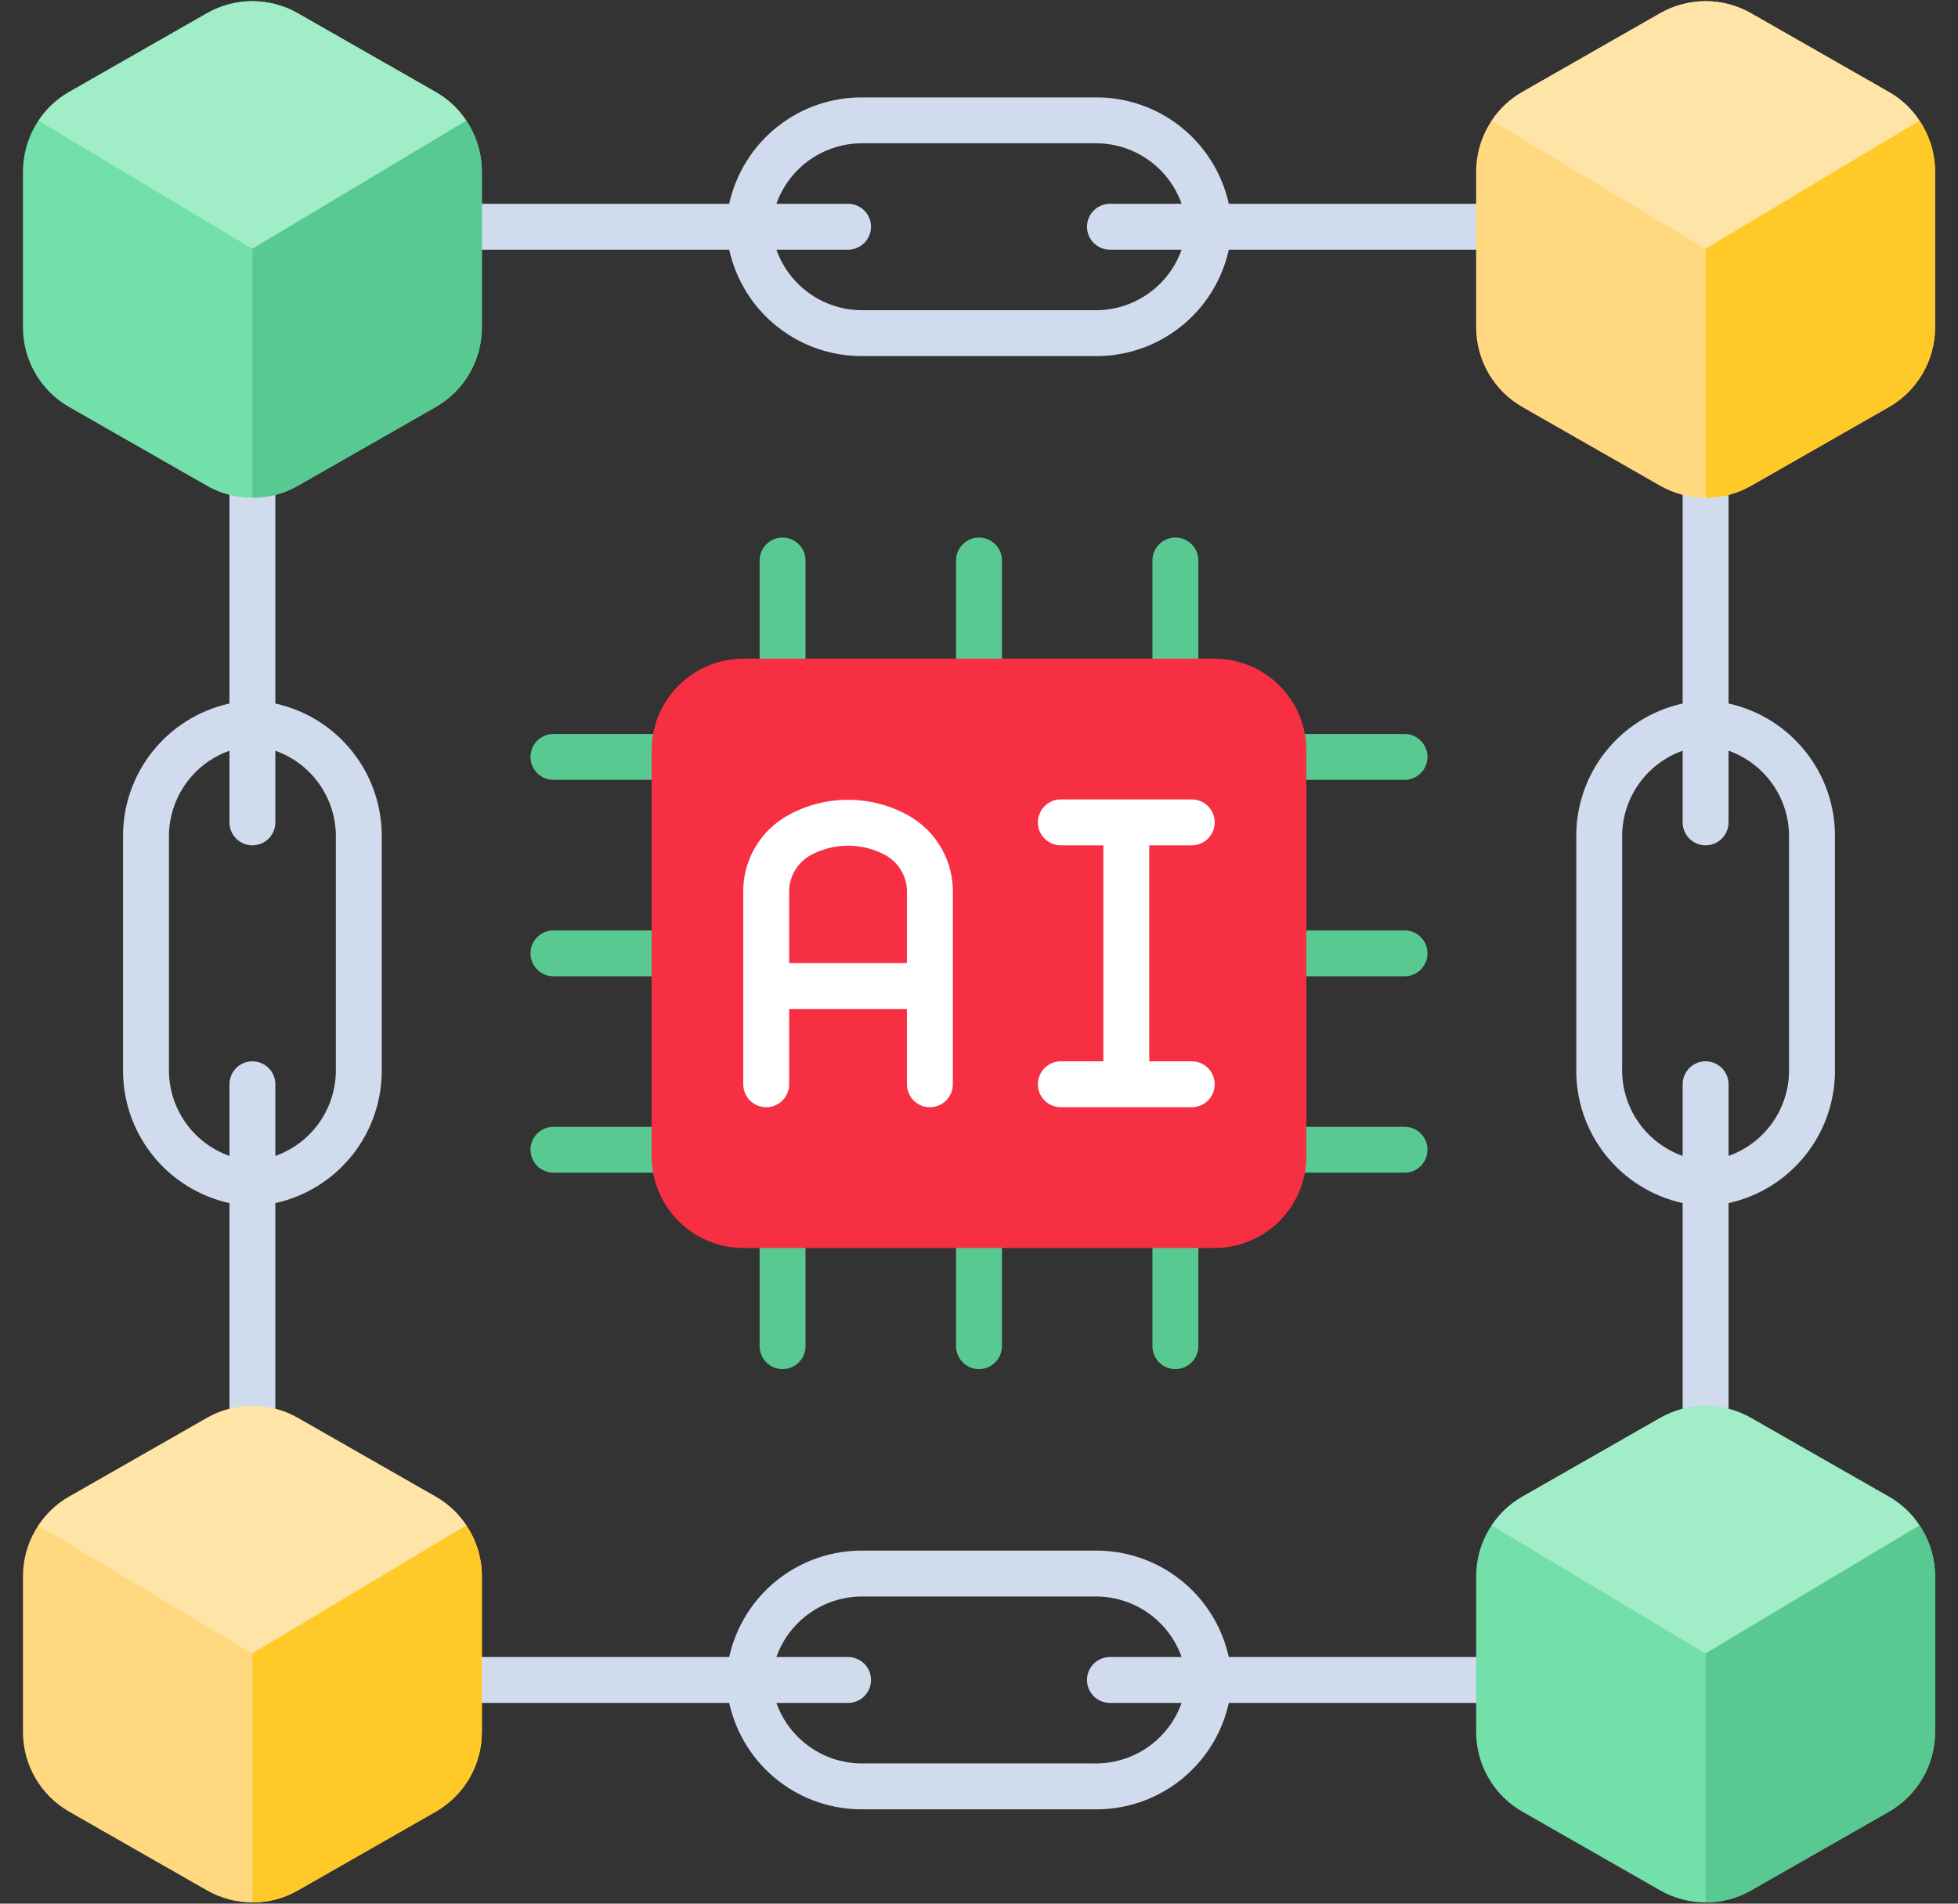 <svg width="72" height="70" viewBox="0 0 72 70" fill="none" xmlns="http://www.w3.org/2000/svg">
<rect x="0" y="0" width="72" height="70" fill="#333333" stroke="none"/>
<path d="M8.438 44.24V54.315C8.438 54.539 8.526 54.753 8.685 54.912C8.843 55.07 9.058 55.159 9.281 55.159C9.505 55.159 9.72 55.07 9.878 54.912C10.036 54.753 10.125 54.539 10.125 54.315V44.24C11.252 43.992 12.258 43.361 12.971 42.454C13.684 41.548 14.061 40.422 14.037 39.268V30.842C14.061 29.688 13.684 28.562 12.971 27.656C12.258 26.749 11.252 26.118 10.125 25.869V15.795C10.125 15.571 10.036 15.357 9.878 15.198C9.72 15.04 9.505 14.951 9.281 14.951C9.058 14.951 8.843 15.04 8.685 15.198C8.526 15.357 8.438 15.571 8.438 15.795V25.869C7.311 26.118 6.305 26.749 5.592 27.656C4.878 28.562 4.501 29.688 4.525 30.842V39.268C4.501 40.422 4.878 41.548 5.592 42.454C6.305 43.361 7.311 43.992 8.438 44.24ZM6.213 30.842C6.195 30.137 6.4 29.444 6.8 28.862C7.199 28.281 7.773 27.84 8.438 27.605V30.24C8.438 30.464 8.526 30.678 8.685 30.837C8.843 30.995 9.058 31.084 9.281 31.084C9.505 31.084 9.72 30.995 9.878 30.837C10.036 30.678 10.125 30.464 10.125 30.24V27.605C10.79 27.84 11.364 28.281 11.763 28.862C12.163 29.444 12.368 30.137 12.35 30.842V39.268C12.368 39.973 12.162 40.666 11.763 41.248C11.363 41.829 10.79 42.269 10.125 42.505V39.87C10.125 39.646 10.036 39.432 9.878 39.273C9.72 39.115 9.505 39.026 9.281 39.026C9.058 39.026 8.843 39.115 8.685 39.273C8.526 39.432 8.438 39.646 8.438 39.87V42.505C7.773 42.269 7.199 41.829 6.8 41.248C6.4 40.666 6.195 39.973 6.213 39.268V30.842Z" fill="#D0DCEE"/>
<path d="M61.875 44.24V54.315C61.875 54.539 61.964 54.753 62.122 54.912C62.28 55.07 62.495 55.159 62.719 55.159C62.943 55.159 63.157 55.07 63.315 54.912C63.474 54.753 63.562 54.539 63.562 54.315V44.24C64.689 43.992 65.695 43.361 66.408 42.454C67.122 41.548 67.499 40.422 67.475 39.268V30.842C67.499 29.688 67.122 28.562 66.408 27.656C65.695 26.749 64.689 26.118 63.562 25.869V15.795C63.562 15.571 63.474 15.357 63.315 15.198C63.157 15.04 62.943 14.951 62.719 14.951C62.495 14.951 62.28 15.04 62.122 15.198C61.964 15.357 61.875 15.571 61.875 15.795V25.869C60.748 26.118 59.742 26.749 59.029 27.656C58.316 28.562 57.939 29.688 57.963 30.842V39.268C57.939 40.422 58.316 41.548 59.029 42.454C59.742 43.361 60.748 43.992 61.875 44.24ZM59.65 30.842C59.632 30.137 59.837 29.444 60.237 28.862C60.636 28.281 61.21 27.84 61.875 27.605V30.24C61.875 30.464 61.964 30.678 62.122 30.837C62.28 30.995 62.495 31.084 62.719 31.084C62.943 31.084 63.157 30.995 63.315 30.837C63.474 30.678 63.562 30.464 63.562 30.24V27.605C64.228 27.84 64.801 28.281 65.201 28.862C65.6 29.444 65.805 30.137 65.787 30.842V39.268C65.805 39.973 65.6 40.666 65.2 41.248C64.801 41.829 64.227 42.269 63.562 42.505V39.87C63.562 39.646 63.474 39.432 63.315 39.273C63.157 39.115 62.943 39.026 62.719 39.026C62.495 39.026 62.28 39.115 62.122 39.273C61.964 39.432 61.875 39.646 61.875 39.87V42.505C61.21 42.269 60.637 41.829 60.237 41.248C59.837 40.666 59.632 39.973 59.65 39.268V30.842Z" fill="#D0DCEE"/>
<path d="M16.74 62.619H26.814C27.063 63.745 27.694 64.751 28.601 65.465C29.507 66.178 30.633 66.555 31.787 66.531H40.213C41.367 66.555 42.493 66.178 43.399 65.465C44.306 64.751 44.937 63.745 45.186 62.619H55.26C55.484 62.619 55.698 62.53 55.857 62.372C56.015 62.213 56.104 61.999 56.104 61.775C56.104 61.551 56.015 61.337 55.857 61.178C55.698 61.02 55.484 60.931 55.26 60.931H45.186C44.937 59.804 44.306 58.799 43.399 58.085C42.493 57.372 41.367 56.995 40.213 57.019H31.787C30.633 56.995 29.507 57.372 28.601 58.085C27.694 58.799 27.063 59.804 26.814 60.931H16.74C16.516 60.931 16.302 61.02 16.143 61.178C15.985 61.337 15.896 61.551 15.896 61.775C15.896 61.999 15.985 62.213 16.143 62.372C16.302 62.53 16.516 62.619 16.74 62.619ZM31.185 60.931H28.55C28.785 60.266 29.226 59.693 29.807 59.293C30.389 58.894 31.081 58.688 31.787 58.706H40.213C40.918 58.688 41.611 58.894 42.193 59.293C42.774 59.693 43.215 60.266 43.45 60.931H40.815C40.591 60.931 40.377 61.02 40.218 61.178C40.06 61.337 39.971 61.551 39.971 61.775C39.971 61.999 40.06 62.213 40.218 62.372C40.377 62.53 40.591 62.619 40.815 62.619H43.45C43.215 63.284 42.774 63.857 42.193 64.257C41.611 64.656 40.918 64.862 40.213 64.843H31.787C31.081 64.862 30.389 64.656 29.807 64.257C29.226 63.857 28.785 63.284 28.55 62.619H31.185C31.409 62.619 31.623 62.53 31.782 62.372C31.94 62.213 32.029 61.999 32.029 61.775C32.029 61.551 31.94 61.337 31.782 61.178C31.623 61.02 31.409 60.931 31.185 60.931Z" fill="#D0DCEE"/>
<path d="M16.74 9.181H26.814C27.063 10.308 27.694 11.314 28.601 12.027C29.507 12.74 30.633 13.117 31.787 13.093H40.213C41.367 13.117 42.493 12.74 43.399 12.027C44.306 11.314 44.937 10.308 45.186 9.181H55.26C55.484 9.181 55.698 9.092 55.857 8.934C56.015 8.776 56.104 8.561 56.104 8.337C56.104 8.114 56.015 7.899 55.857 7.741C55.698 7.583 55.484 7.494 55.26 7.494H45.186C44.937 6.367 44.306 5.361 43.399 4.648C42.493 3.934 41.367 3.558 40.213 3.582H31.787C30.633 3.558 29.507 3.934 28.601 4.648C27.694 5.361 27.063 6.367 26.814 7.494H16.74C16.516 7.494 16.302 7.583 16.143 7.741C15.985 7.899 15.896 8.114 15.896 8.337C15.896 8.561 15.985 8.776 16.143 8.934C16.302 9.092 16.516 9.181 16.74 9.181ZM31.185 7.494H28.55C28.785 6.829 29.226 6.255 29.807 5.856C30.389 5.456 31.081 5.251 31.787 5.269H40.213C40.918 5.251 41.611 5.456 42.193 5.856C42.774 6.255 43.215 6.829 43.45 7.494H40.815C40.591 7.494 40.377 7.583 40.218 7.741C40.06 7.899 39.971 8.114 39.971 8.337C39.971 8.561 40.06 8.776 40.218 8.934C40.377 9.092 40.591 9.181 40.815 9.181H43.45C43.215 9.846 42.774 10.419 42.193 10.819C41.611 11.219 40.918 11.424 40.213 11.406H31.787C31.081 11.424 30.389 11.219 29.807 10.819C29.226 10.419 28.785 9.846 28.55 9.181H31.185C31.409 9.181 31.623 9.092 31.782 8.934C31.94 8.776 32.029 8.561 32.029 8.337C32.029 8.114 31.94 7.899 31.782 7.741C31.623 7.583 31.409 7.494 31.185 7.494Z" fill="#D0DCEE"/>
<path d="M7.607 0.488L2.544 3.381C2.027 3.677 1.598 4.103 1.299 4.618C1.001 5.133 0.844 5.717 0.844 6.313V12.037C0.844 12.632 1.001 13.217 1.3 13.731C1.598 14.246 2.028 14.672 2.544 14.968L7.607 17.861C8.117 18.152 8.694 18.305 9.281 18.305C9.869 18.305 10.446 18.152 10.956 17.861L16.018 14.968C16.535 14.672 16.964 14.246 17.263 13.731C17.562 13.217 17.719 12.632 17.719 12.037V6.313C17.719 5.718 17.561 5.133 17.263 4.619C16.964 4.104 16.535 3.678 16.018 3.382L10.956 0.49C10.446 0.198 9.869 0.044 9.281 0.044C8.694 0.044 8.117 0.197 7.607 0.488Z" fill="#73E0A9"/>
<path d="M17.145 4.439L9.281 9.147L1.417 4.439C1.701 4.001 2.087 3.638 2.542 3.382L7.605 0.491C8.115 0.198 8.693 0.043 9.281 0.043C9.869 0.043 10.447 0.198 10.957 0.491L16.02 3.382C16.475 3.638 16.861 4.001 17.145 4.439Z" fill="#A1EDC7"/>
<path d="M17.719 6.312V12.039C17.719 12.633 17.562 13.218 17.264 13.732C16.965 14.247 16.536 14.674 16.02 14.969L10.957 17.86C10.447 18.153 9.869 18.306 9.281 18.305V9.147L17.145 4.439C17.52 4.992 17.72 5.645 17.719 6.312Z" fill="#58CA91"/>
<path d="M61.044 0.488L55.982 3.381C55.465 3.677 55.036 4.103 54.737 4.618C54.438 5.133 54.281 5.717 54.281 6.312V12.037C54.281 12.632 54.438 13.216 54.737 13.731C55.036 14.246 55.465 14.672 55.982 14.968L61.044 17.86C61.554 18.152 62.131 18.305 62.719 18.305C63.306 18.305 63.883 18.152 64.393 17.86L69.456 14.968C69.972 14.672 70.402 14.246 70.7 13.731C70.999 13.216 71.156 12.632 71.156 12.037V6.312C71.156 5.717 70.999 5.133 70.7 4.619C70.402 4.104 69.972 3.678 69.456 3.382L64.393 0.489C63.883 0.198 63.306 0.044 62.719 0.044C62.132 0.044 61.554 0.197 61.044 0.488Z" fill="#FFD880"/>
<path d="M70.582 4.439L62.719 9.147L54.855 4.439C55.139 4.001 55.525 3.638 55.98 3.382L61.042 0.491C61.553 0.198 62.13 0.043 62.719 0.043C63.307 0.043 63.885 0.198 64.395 0.491L69.457 3.382C69.912 3.638 70.299 4.001 70.582 4.439Z" fill="#FFE4A8"/>
<path d="M71.156 6.312V12.039C71.156 12.633 70.999 13.218 70.701 13.732C70.403 14.247 69.974 14.674 69.457 14.969L64.395 17.86C63.885 18.153 63.307 18.306 62.719 18.305V9.147L70.582 4.439C70.958 4.992 71.158 5.645 71.156 6.312Z" fill="#FFCA28"/>
<path d="M7.607 52.14L2.544 55.033C2.028 55.328 1.598 55.755 1.3 56.269C1.001 56.784 0.844 57.368 0.844 57.963V63.688C0.844 64.282 1.001 64.867 1.3 65.382C1.598 65.896 2.028 66.323 2.544 66.618L7.607 69.51C8.117 69.802 8.694 69.955 9.281 69.955C9.869 69.955 10.446 69.802 10.956 69.51L16.018 66.618C16.535 66.323 16.964 65.896 17.263 65.382C17.562 64.867 17.719 64.282 17.719 63.688V57.963C17.719 57.368 17.561 56.784 17.263 56.269C16.964 55.755 16.535 55.328 16.018 55.033L10.956 52.14C10.446 51.849 9.869 51.695 9.281 51.695C8.694 51.695 8.117 51.849 7.607 52.14Z" fill="#FFD880"/>
<path d="M17.145 56.094L9.281 60.802L1.417 56.094C1.701 55.655 2.087 55.292 2.542 55.036L7.605 52.145C8.115 51.852 8.693 51.698 9.281 51.698C9.869 51.698 10.447 51.852 10.957 52.145L16.02 55.036C16.475 55.292 16.861 55.655 17.145 56.094Z" fill="#FFE4A8"/>
<path d="M17.719 57.964V63.69C17.719 64.285 17.562 64.87 17.264 65.384C16.965 65.899 16.536 66.325 16.02 66.621L10.957 69.512C10.447 69.805 9.869 69.958 9.281 69.957V60.799L17.145 56.091C17.52 56.643 17.72 57.296 17.719 57.964Z" fill="#FFCA28"/>
<path d="M61.044 52.14L55.982 55.033C55.465 55.328 55.036 55.755 54.737 56.269C54.439 56.784 54.281 57.368 54.281 57.963V63.688C54.281 64.282 54.438 64.867 54.737 65.382C55.036 65.896 55.465 66.323 55.982 66.618L61.044 69.51C61.554 69.802 62.131 69.955 62.719 69.955C63.306 69.955 63.883 69.802 64.393 69.51L69.456 66.618C69.972 66.323 70.402 65.896 70.7 65.382C70.999 64.867 71.156 64.282 71.156 63.688V57.963C71.156 57.368 70.999 56.784 70.7 56.269C70.402 55.755 69.972 55.328 69.456 55.033L64.393 52.14C63.883 51.849 63.306 51.695 62.719 51.695C62.131 51.695 61.554 51.849 61.044 52.14Z" fill="#73E0A9"/>
<path d="M70.582 56.094L62.719 60.802L54.855 56.094C55.139 55.655 55.525 55.292 55.98 55.036L61.042 52.145C61.553 51.852 62.13 51.698 62.719 51.698C63.307 51.698 63.885 51.852 64.395 52.145L69.457 55.036C69.912 55.292 70.299 55.655 70.582 56.094Z" fill="#A1EDC7"/>
<path d="M71.156 57.964V63.69C71.156 64.285 70.999 64.87 70.701 65.384C70.403 65.899 69.974 66.325 69.457 66.621L64.395 69.512C63.885 69.805 63.307 69.958 62.719 69.957V60.799L70.582 56.091C70.958 56.643 71.158 57.296 71.156 57.964Z" fill="#58CA91"/>
<path d="M51.648 26.989H47.475C47.251 26.989 47.037 27.078 46.878 27.236C46.72 27.394 46.631 27.609 46.631 27.833C46.631 28.056 46.72 28.271 46.878 28.429C47.037 28.587 47.251 28.676 47.475 28.676H51.649C51.873 28.676 52.087 28.587 52.245 28.429C52.404 28.271 52.492 28.056 52.492 27.833C52.492 27.609 52.404 27.394 52.245 27.236C52.087 27.078 51.872 26.989 51.648 26.989Z" fill="#58CA91"/>
<path d="M51.648 34.212H47.475C47.251 34.212 47.037 34.301 46.878 34.46C46.72 34.618 46.631 34.832 46.631 35.056C46.631 35.28 46.72 35.495 46.878 35.653C47.037 35.811 47.251 35.9 47.475 35.9H51.649C51.873 35.9 52.087 35.811 52.245 35.653C52.404 35.495 52.492 35.28 52.492 35.056C52.492 34.832 52.404 34.618 52.245 34.46C52.087 34.301 51.872 34.212 51.648 34.212Z" fill="#58CA91"/>
<path d="M51.648 41.434H47.475C47.251 41.434 47.037 41.523 46.878 41.681C46.72 41.839 46.631 42.054 46.631 42.278C46.631 42.501 46.72 42.716 46.878 42.874C47.037 43.032 47.251 43.121 47.475 43.121H51.649C51.873 43.121 52.087 43.032 52.245 42.874C52.404 42.716 52.492 42.501 52.492 42.278C52.492 42.054 52.404 41.839 52.245 41.681C52.087 41.523 51.872 41.434 51.648 41.434Z" fill="#58CA91"/>
<path d="M29.621 24.784V20.61C29.621 20.386 29.532 20.172 29.373 20.014C29.215 19.855 29.001 19.766 28.777 19.766C28.553 19.766 28.338 19.855 28.18 20.014C28.022 20.172 27.933 20.386 27.933 20.61V24.784C27.933 25.008 28.022 25.222 28.18 25.38C28.338 25.539 28.553 25.628 28.777 25.628C29.001 25.628 29.215 25.539 29.373 25.38C29.532 25.222 29.621 25.008 29.621 24.784Z" fill="#58CA91"/>
<path d="M36.844 20.61C36.844 20.386 36.755 20.172 36.597 20.014C36.438 19.855 36.224 19.766 36 19.766C35.776 19.766 35.562 19.855 35.403 20.014C35.245 20.172 35.156 20.386 35.156 20.61V24.784C35.156 25.008 35.245 25.222 35.403 25.38C35.562 25.539 35.776 25.628 36 25.628C36.224 25.628 36.438 25.539 36.597 25.38C36.755 25.222 36.844 25.008 36.844 24.784V20.61Z" fill="#58CA91"/>
<path d="M44.066 24.784V20.61C44.066 20.386 43.977 20.172 43.819 20.014C43.66 19.855 43.446 19.766 43.222 19.766C42.998 19.766 42.783 19.855 42.625 20.014C42.467 20.172 42.378 20.386 42.378 20.61V24.784C42.378 25.008 42.467 25.222 42.625 25.38C42.783 25.539 42.998 25.628 43.222 25.628C43.446 25.628 43.66 25.539 43.819 25.38C43.977 25.222 44.066 25.008 44.066 24.784Z" fill="#58CA91"/>
<path d="M27.933 45.326V49.5C27.933 49.724 28.022 49.938 28.18 50.097C28.338 50.255 28.553 50.344 28.777 50.344C29.001 50.344 29.215 50.255 29.373 50.097C29.532 49.938 29.621 49.724 29.621 49.5V45.326C29.621 45.102 29.532 44.888 29.373 44.73C29.215 44.571 29.001 44.483 28.777 44.483C28.553 44.483 28.338 44.571 28.18 44.73C28.022 44.888 27.933 45.102 27.933 45.326Z" fill="#58CA91"/>
<path d="M36 44.483C35.776 44.483 35.562 44.571 35.403 44.73C35.245 44.888 35.156 45.102 35.156 45.326V49.5C35.156 49.724 35.245 49.938 35.403 50.097C35.562 50.255 35.776 50.344 36 50.344C36.224 50.344 36.438 50.255 36.597 50.097C36.755 49.938 36.844 49.724 36.844 49.5V45.326C36.844 45.102 36.755 44.888 36.597 44.73C36.438 44.571 36.224 44.483 36 44.483Z" fill="#58CA91"/>
<path d="M43.222 44.483C42.998 44.483 42.783 44.571 42.625 44.73C42.467 44.888 42.378 45.102 42.378 45.326V49.5C42.378 49.724 42.467 49.938 42.625 50.097C42.783 50.255 42.998 50.344 43.222 50.344C43.446 50.344 43.66 50.255 43.819 50.097C43.977 49.938 44.066 49.724 44.066 49.5V45.326C44.066 45.102 43.977 44.888 43.819 44.73C43.66 44.571 43.446 44.483 43.222 44.483Z" fill="#58CA91"/>
<path d="M24.525 26.989H20.351C20.127 26.989 19.913 27.078 19.755 27.236C19.596 27.394 19.507 27.609 19.507 27.833C19.507 28.056 19.596 28.271 19.755 28.429C19.913 28.587 20.127 28.676 20.351 28.676H24.525C24.749 28.676 24.963 28.587 25.122 28.429C25.28 28.271 25.369 28.056 25.369 27.833C25.369 27.609 25.28 27.394 25.122 27.236C24.963 27.078 24.749 26.989 24.525 26.989Z" fill="#58CA91"/>
<path d="M24.525 34.212H20.351C20.127 34.212 19.913 34.301 19.755 34.46C19.596 34.618 19.507 34.832 19.507 35.056C19.507 35.28 19.596 35.495 19.755 35.653C19.913 35.811 20.127 35.9 20.351 35.9H24.525C24.749 35.9 24.963 35.811 25.122 35.653C25.28 35.495 25.369 35.28 25.369 35.056C25.369 34.832 25.28 34.618 25.122 34.46C24.963 34.301 24.749 34.212 24.525 34.212Z" fill="#58CA91"/>
<path d="M24.525 41.434H20.351C20.127 41.434 19.913 41.523 19.755 41.681C19.596 41.839 19.507 42.054 19.507 42.278C19.507 42.501 19.596 42.716 19.755 42.874C19.913 43.032 20.127 43.121 20.351 43.121H24.525C24.749 43.121 24.963 43.032 25.122 42.874C25.28 42.716 25.369 42.501 25.369 42.278C25.369 42.054 25.28 41.839 25.122 41.681C24.963 41.523 24.749 41.434 24.525 41.434Z" fill="#58CA91"/>
<path d="M44.662 24.221H27.337C25.473 24.221 23.962 25.732 23.962 27.596V42.514C23.962 44.378 25.473 45.889 27.337 45.889H44.662C46.526 45.889 48.037 44.378 48.037 42.514V27.596C48.037 25.732 46.526 24.221 44.662 24.221Z" fill="#F72F43"/>
<path d="M34.194 40.714C34.418 40.714 34.632 40.625 34.791 40.467C34.949 40.309 35.038 40.094 35.038 39.87V32.9C35.06 32.309 34.918 31.723 34.627 31.207C34.337 30.691 33.909 30.266 33.392 29.979C32.716 29.605 31.957 29.409 31.185 29.409C30.413 29.409 29.654 29.605 28.978 29.979C28.462 30.265 28.035 30.688 27.745 31.201C27.454 31.715 27.311 32.298 27.331 32.888V39.87C27.331 40.094 27.42 40.309 27.578 40.467C27.737 40.625 27.951 40.714 28.175 40.714C28.399 40.714 28.613 40.625 28.772 40.467C28.93 40.309 29.019 40.094 29.019 39.87V37.103H33.35V39.87C33.35 40.094 33.439 40.309 33.597 40.467C33.755 40.625 33.97 40.714 34.194 40.714ZM29.019 35.415V32.875C29.003 32.583 29.071 32.292 29.214 32.038C29.358 31.783 29.571 31.574 29.828 31.435C30.246 31.213 30.712 31.097 31.185 31.097C31.658 31.097 32.124 31.213 32.541 31.435C32.8 31.575 33.014 31.786 33.157 32.043C33.301 32.301 33.367 32.593 33.35 32.887V35.415H29.019Z" fill="white"/>
<path d="M43.824 31.084C44.048 31.084 44.262 30.995 44.42 30.837C44.579 30.678 44.667 30.464 44.667 30.24C44.667 30.016 44.579 29.802 44.42 29.643C44.262 29.485 44.048 29.396 43.824 29.396H39.009C38.785 29.396 38.57 29.485 38.412 29.643C38.254 29.802 38.165 30.016 38.165 30.24C38.165 30.464 38.254 30.678 38.412 30.837C38.57 30.995 38.785 31.084 39.009 31.084H40.572V39.026H39.009C38.785 39.026 38.57 39.115 38.412 39.273C38.254 39.432 38.165 39.646 38.165 39.87C38.165 40.094 38.254 40.308 38.412 40.467C38.57 40.625 38.785 40.714 39.009 40.714H43.824C44.048 40.714 44.262 40.625 44.42 40.467C44.579 40.308 44.667 40.094 44.667 39.87C44.667 39.646 44.579 39.432 44.42 39.273C44.262 39.115 44.048 39.026 43.824 39.026H42.26V31.084H43.824Z" fill="white"/>
</svg>

